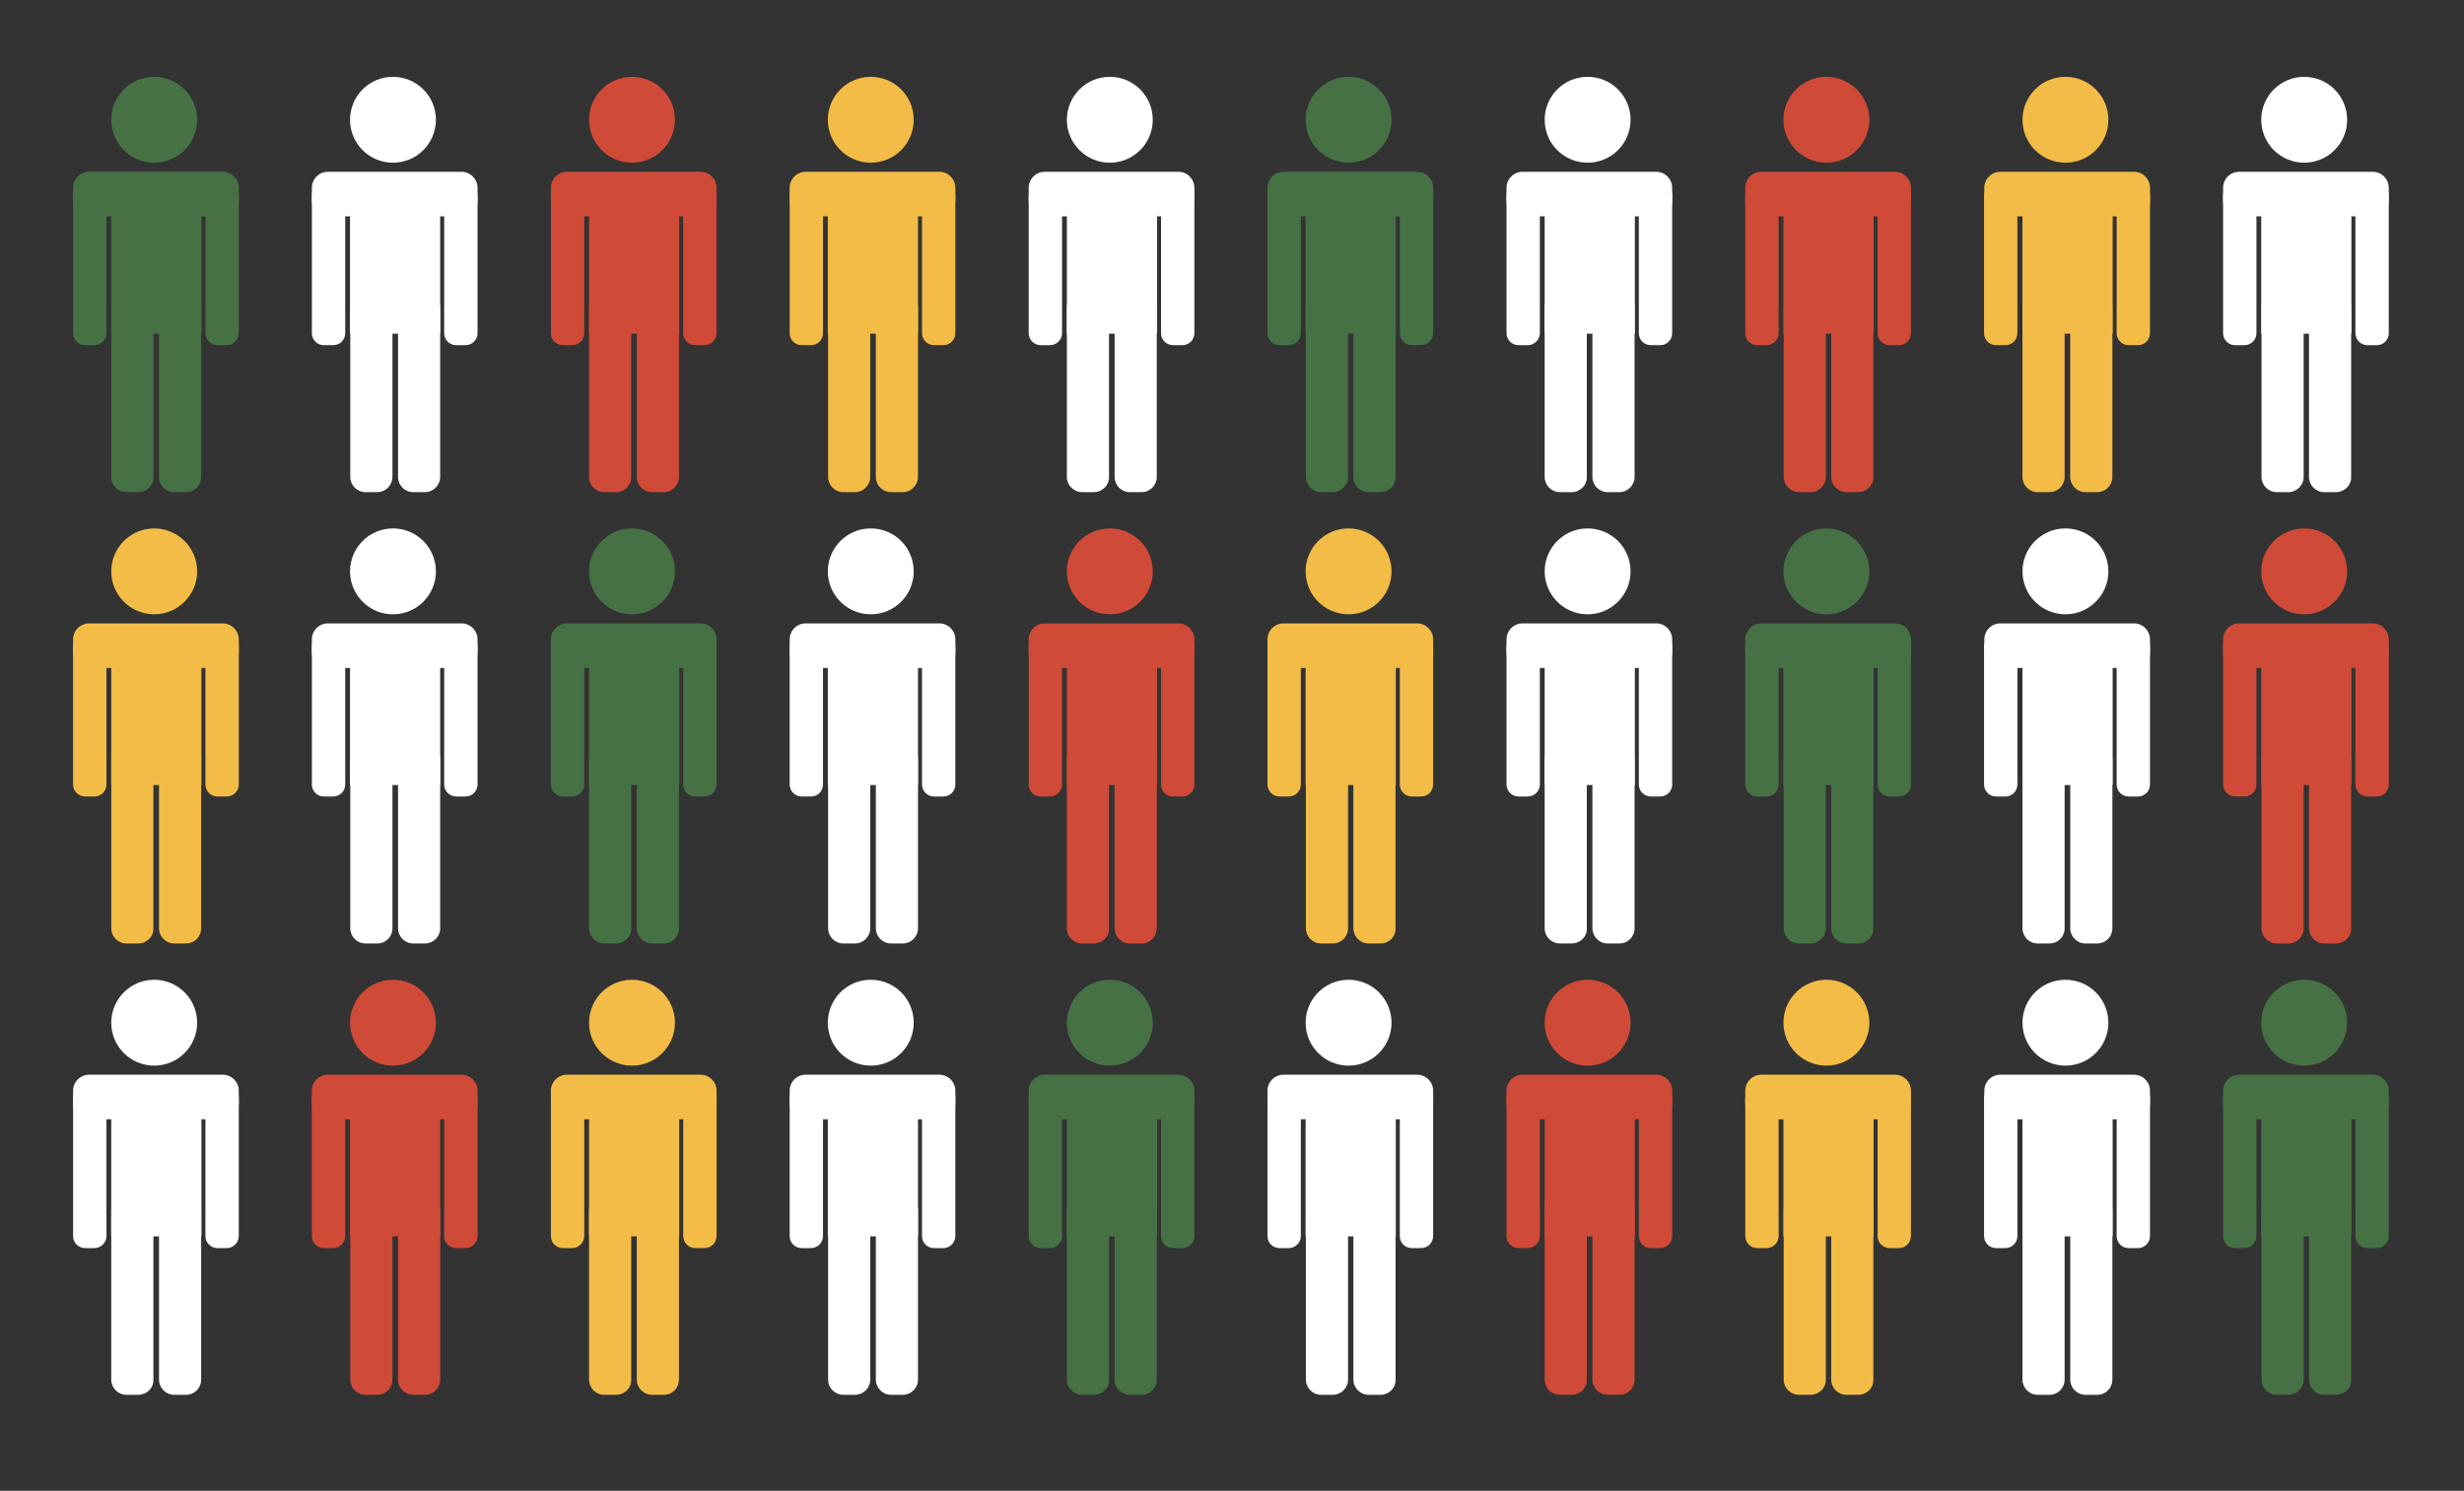 <?xml version="1.0" encoding="utf-8"?>
<!-- Generator: Adobe Illustrator 27.5.0, SVG Export Plug-In . SVG Version: 6.00 Build 0)  -->
<svg version="1.1" id="Layer_1" xmlns="http://www.w3.org/2000/svg" xmlns:xlink="http://www.w3.org/1999/xlink" x="0px" y="0px"
	 viewBox="0 0 923.6 558.9" style="enable-background:new 0 0 923.6 558.9;" xml:space="preserve">
<rect x="0" y="0" width="923.6" height="558.9" fill="#333333" stroke="none"/>
<style type="text/css">
	.st0{fill:#467145;}
	.st1{fill:#FFFFFF;}
	.st2{fill:#D04A38;}
	.st3{fill:#F3BC46;}
</style>
<g>
	<circle class="st0" cx="57.8" cy="44.9" r="16.1"/>
	<path class="st0" d="M35.4,129.4h-3.5c-2.5,0-4.5-2-4.5-4.5V73.3c0-2.5,2-4.5,4.5-4.5h3.5c2.5,0,4.5,2,4.5,4.5v51.6
		C39.9,127.4,37.9,129.4,35.4,129.4z"/>
	<path class="st0" d="M85,129.4h-3.5c-2.5,0-4.5-2-4.5-4.5V73.3c0-2.5,2-4.5,4.5-4.5H85c2.5,0,4.5,2,4.5,4.5v51.6
		C89.5,127.4,87.5,129.4,85,129.4z"/>
	<path class="st0" d="M69.7,184.5h-4.4c-3.2,0-5.7-2.6-5.7-5.7v-63.3c0-3.2,2.6-5.7,5.7-5.7h4.4c3.2,0,5.7,2.6,5.7,5.7v63.3
		C75.4,181.9,72.9,184.5,69.7,184.5z"/>
	<path class="st0" d="M51.8,184.5h-4.4c-3.2,0-5.7-2.6-5.7-5.7v-63.3c0-3.2,2.6-5.7,5.7-5.7h4.4c3.2,0,5.7,2.6,5.7,5.7v63.3
		C57.6,181.9,55,184.5,51.8,184.5z"/>
	<rect x="41.7" y="68.9" class="st0" width="33.8" height="56.2"/>
	<path class="st0" d="M83.5,81.1H33.4c-3.3,0-6-2.7-6-6v-4.7c0-3.3,2.7-6,6-6h50.1c3.3,0,6,2.7,6,6v4.7
		C89.5,78.4,86.8,81.1,83.5,81.1z"/>
</g>
<g>
	<circle class="st1" cx="147.3" cy="44.9" r="16.1"/>
	<path class="st1" d="M124.9,129.4h-3.5c-2.5,0-4.5-2-4.5-4.5V73.3c0-2.5,2-4.5,4.5-4.5h3.5c2.5,0,4.5,2,4.5,4.5v51.6
		C129.4,127.4,127.4,129.4,124.9,129.4z"/>
	<path class="st1" d="M174.5,129.4h-3.5c-2.5,0-4.5-2-4.5-4.5V73.3c0-2.5,2-4.5,4.5-4.5h3.5c2.5,0,4.5,2,4.5,4.5v51.6
		C179,127.4,177,129.4,174.5,129.4z"/>
	<path class="st1" d="M159.3,184.5h-4.4c-3.2,0-5.7-2.6-5.7-5.7v-63.3c0-3.2,2.6-5.7,5.7-5.7h4.4c3.2,0,5.7,2.6,5.7,5.7v63.3
		C165,181.9,162.4,184.5,159.3,184.5z"/>
	<path class="st1" d="M141.4,184.5H137c-3.2,0-5.7-2.6-5.7-5.7v-63.3c0-3.2,2.6-5.7,5.7-5.7h4.4c3.2,0,5.7,2.6,5.7,5.7v63.3
		C147.1,181.9,144.6,184.5,141.4,184.5z"/>
	<rect x="131.2" y="68.9" class="st1" width="33.8" height="56.2"/>
	<path class="st1" d="M173,81.1h-50.1c-3.3,0-6-2.7-6-6v-4.7c0-3.3,2.7-6,6-6H173c3.3,0,6,2.7,6,6v4.7C179,78.4,176.3,81.1,173,81.1
		z"/>
</g>
<g>
	<circle class="st2" cx="236.9" cy="44.9" r="16.1"/>
	<path class="st2" d="M214.5,129.4H211c-2.5,0-4.5-2-4.5-4.5V73.3c0-2.5,2-4.5,4.5-4.5h3.5c2.5,0,4.5,2,4.5,4.5v51.6
		C219,127.4,216.9,129.4,214.5,129.4z"/>
	<path class="st2" d="M264.1,129.4h-3.5c-2.5,0-4.5-2-4.5-4.5V73.3c0-2.5,2-4.5,4.5-4.5h3.5c2.5,0,4.5,2,4.5,4.5v51.6
		C268.6,127.4,266.6,129.4,264.1,129.4z"/>
	<path class="st2" d="M248.8,184.5h-4.4c-3.2,0-5.7-2.6-5.7-5.7v-63.3c0-3.2,2.6-5.7,5.7-5.7h4.4c3.2,0,5.7,2.6,5.7,5.7v63.3
		C254.5,181.9,252,184.5,248.8,184.5z"/>
	<path class="st2" d="M230.9,184.5h-4.4c-3.2,0-5.7-2.6-5.7-5.7v-63.3c0-3.2,2.6-5.7,5.7-5.7h4.4c3.2,0,5.7,2.6,5.7,5.7v63.3
		C236.7,181.9,234.1,184.5,230.9,184.5z"/>
	<rect x="220.8" y="68.9" class="st2" width="33.8" height="56.2"/>
	<path class="st2" d="M262.6,81.1h-50.1c-3.3,0-6-2.7-6-6v-4.7c0-3.3,2.7-6,6-6h50.1c3.3,0,6,2.7,6,6v4.7
		C268.6,78.4,265.9,81.1,262.6,81.1z"/>
</g>
<g>
	<circle class="st3" cx="326.4" cy="44.9" r="16.1"/>
	<path class="st3" d="M304,129.4h-3.5c-2.5,0-4.5-2-4.5-4.5V73.3c0-2.5,2-4.5,4.5-4.5h3.5c2.5,0,4.5,2,4.5,4.5v51.6
		C308.5,127.4,306.5,129.4,304,129.4z"/>
	<path class="st3" d="M353.6,129.4h-3.5c-2.5,0-4.5-2-4.5-4.5V73.3c0-2.5,2-4.5,4.5-4.5h3.5c2.5,0,4.5,2,4.5,4.5v51.6
		C358.1,127.4,356.1,129.4,353.6,129.4z"/>
	<path class="st3" d="M338.4,184.5h-4.4c-3.2,0-5.7-2.6-5.7-5.7v-63.3c0-3.2,2.6-5.7,5.7-5.7h4.4c3.2,0,5.7,2.6,5.7,5.7v63.3
		C344.1,181.9,341.5,184.5,338.4,184.5z"/>
	<path class="st3" d="M320.5,184.5h-4.4c-3.2,0-5.7-2.6-5.7-5.7v-63.3c0-3.2,2.6-5.7,5.7-5.7h4.4c3.2,0,5.7,2.6,5.7,5.7v63.3
		C326.2,181.9,323.6,184.5,320.5,184.5z"/>
	<rect x="310.3" y="68.9" class="st3" width="33.8" height="56.2"/>
	<path class="st3" d="M352.1,81.1H302c-3.3,0-6-2.7-6-6v-4.7c0-3.3,2.7-6,6-6h50.1c3.3,0,6,2.7,6,6v4.7
		C358.1,78.4,355.4,81.1,352.1,81.1z"/>
</g>
<g>
	<circle class="st1" cx="416" cy="44.9" r="16.1"/>
	<path class="st1" d="M393.6,129.4h-3.5c-2.5,0-4.5-2-4.5-4.5V73.3c0-2.5,2-4.5,4.5-4.5h3.5c2.5,0,4.5,2,4.5,4.5v51.6
		C398.1,127.4,396,129.4,393.6,129.4z"/>
	<path class="st1" d="M443.2,129.4h-3.5c-2.5,0-4.5-2-4.5-4.5V73.3c0-2.5,2-4.5,4.5-4.5h3.5c2.5,0,4.5,2,4.5,4.5v51.6
		C447.7,127.4,445.7,129.4,443.2,129.4z"/>
	<path class="st1" d="M427.9,184.5h-4.4c-3.2,0-5.7-2.6-5.7-5.7v-63.3c0-3.2,2.6-5.7,5.7-5.7h4.4c3.2,0,5.7,2.6,5.7,5.7v63.3
		C433.6,181.9,431.1,184.5,427.9,184.5z"/>
	<path class="st1" d="M410,184.5h-4.4c-3.2,0-5.7-2.6-5.7-5.7v-63.3c0-3.2,2.6-5.7,5.7-5.7h4.4c3.2,0,5.7,2.6,5.7,5.7v63.3
		C415.8,181.9,413.2,184.5,410,184.5z"/>
	<rect x="399.9" y="68.9" class="st1" width="33.8" height="56.2"/>
	<path class="st1" d="M441.7,81.1h-50.1c-3.3,0-6-2.7-6-6v-4.7c0-3.3,2.7-6,6-6h50.1c3.3,0,6,2.7,6,6v4.7
		C447.7,78.4,445,81.1,441.7,81.1z"/>
</g>
<g>
	<circle class="st0" cx="505.5" cy="44.9" r="16.1"/>
	<path class="st0" d="M483.1,129.4h-3.5c-2.5,0-4.5-2-4.5-4.5V73.3c0-2.5,2-4.5,4.5-4.5h3.5c2.5,0,4.5,2,4.5,4.5v51.6
		C487.6,127.4,485.6,129.4,483.1,129.4z"/>
	<path class="st0" d="M532.7,129.4h-3.5c-2.5,0-4.5-2-4.5-4.5V73.3c0-2.5,2-4.5,4.5-4.5h3.5c2.5,0,4.5,2,4.5,4.5v51.6
		C537.2,127.4,535.2,129.4,532.7,129.4z"/>
	<path class="st0" d="M517.5,184.5H513c-3.2,0-5.7-2.6-5.7-5.7v-63.3c0-3.2,2.6-5.7,5.7-5.7h4.4c3.2,0,5.7,2.6,5.7,5.7v63.3
		C523.2,181.9,520.6,184.5,517.5,184.5z"/>
	<path class="st0" d="M499.6,184.5h-4.4c-3.2,0-5.7-2.6-5.7-5.7v-63.3c0-3.2,2.6-5.7,5.7-5.7h4.4c3.2,0,5.7,2.6,5.7,5.7v63.3
		C505.3,181.9,502.7,184.5,499.6,184.5z"/>
	<rect x="489.4" y="68.9" class="st0" width="33.8" height="56.2"/>
	<path class="st0" d="M531.2,81.1h-50.1c-3.3,0-6-2.7-6-6v-4.7c0-3.3,2.7-6,6-6h50.1c3.3,0,6,2.7,6,6v4.7
		C537.2,78.4,534.5,81.1,531.2,81.1z"/>
</g>
<g>
	<circle class="st1" cx="595.1" cy="44.9" r="16.1"/>
	<path class="st1" d="M572.7,129.4h-3.5c-2.5,0-4.5-2-4.5-4.5V73.3c0-2.5,2-4.5,4.5-4.5h3.5c2.5,0,4.5,2,4.5,4.5v51.6
		C577.2,127.4,575.1,129.4,572.7,129.4z"/>
	<path class="st1" d="M622.3,129.4h-3.5c-2.5,0-4.5-2-4.5-4.5V73.3c0-2.5,2-4.5,4.5-4.5h3.5c2.5,0,4.5,2,4.5,4.5v51.6
		C626.8,127.4,624.8,129.4,622.3,129.4z"/>
	<path class="st1" d="M607,184.5h-4.4c-3.2,0-5.7-2.6-5.7-5.7v-63.3c0-3.2,2.6-5.7,5.7-5.7h4.4c3.2,0,5.7,2.6,5.7,5.7v63.3
		C612.7,181.9,610.2,184.5,607,184.5z"/>
	<path class="st1" d="M589.1,184.5h-4.4c-3.2,0-5.7-2.6-5.7-5.7v-63.3c0-3.2,2.6-5.7,5.7-5.7h4.4c3.2,0,5.7,2.6,5.7,5.7v63.3
		C594.9,181.9,592.3,184.5,589.1,184.5z"/>
	<rect x="579" y="68.9" class="st1" width="33.8" height="56.2"/>
	<path class="st1" d="M620.8,81.1h-50.1c-3.3,0-6-2.7-6-6v-4.7c0-3.3,2.7-6,6-6h50.1c3.3,0,6,2.7,6,6v4.7
		C626.8,78.4,624.1,81.1,620.8,81.1z"/>
</g>
<g>
	<circle class="st2" cx="684.6" cy="44.9" r="16.1"/>
	<path class="st2" d="M662.2,129.4h-3.5c-2.5,0-4.5-2-4.5-4.5V73.3c0-2.5,2-4.5,4.5-4.5h3.5c2.5,0,4.5,2,4.5,4.5v51.6
		C666.7,127.4,664.7,129.4,662.2,129.4z"/>
	<path class="st2" d="M711.8,129.4h-3.5c-2.5,0-4.5-2-4.5-4.5V73.3c0-2.5,2-4.5,4.5-4.5h3.5c2.5,0,4.5,2,4.5,4.5v51.6
		C716.3,127.4,714.3,129.4,711.8,129.4z"/>
	<path class="st2" d="M696.5,184.5h-4.4c-3.2,0-5.7-2.6-5.7-5.7v-63.3c0-3.2,2.6-5.7,5.7-5.7h4.4c3.2,0,5.7,2.6,5.7,5.7v63.3
		C702.3,181.9,699.7,184.5,696.5,184.5z"/>
	<path class="st2" d="M678.7,184.5h-4.4c-3.2,0-5.7-2.6-5.7-5.7v-63.3c0-3.2,2.6-5.7,5.7-5.7h4.4c3.2,0,5.7,2.6,5.7,5.7v63.3
		C684.4,181.9,681.8,184.5,678.7,184.5z"/>
	<rect x="668.5" y="68.9" class="st2" width="33.8" height="56.2"/>
	<path class="st2" d="M710.3,81.1h-50.1c-3.3,0-6-2.7-6-6v-4.7c0-3.3,2.7-6,6-6h50.1c3.3,0,6,2.7,6,6v4.7
		C716.3,78.4,713.6,81.1,710.3,81.1z"/>
</g>
<g>
	<circle class="st3" cx="774.2" cy="44.9" r="16.1"/>
	<path class="st3" d="M751.7,129.4h-3.5c-2.5,0-4.5-2-4.5-4.5V73.3c0-2.5,2-4.5,4.5-4.5h3.5c2.5,0,4.5,2,4.5,4.5v51.6
		C756.2,127.4,754.2,129.4,751.7,129.4z"/>
	<path class="st3" d="M801.4,129.4h-3.5c-2.5,0-4.5-2-4.5-4.5V73.3c0-2.5,2-4.5,4.5-4.5h3.5c2.5,0,4.5,2,4.5,4.5v51.6
		C805.9,127.4,803.9,129.4,801.4,129.4z"/>
	<path class="st3" d="M786.1,184.5h-4.4c-3.2,0-5.7-2.6-5.7-5.7v-63.3c0-3.2,2.6-5.7,5.7-5.7h4.4c3.2,0,5.7,2.6,5.7,5.7v63.3
		C791.8,181.9,789.3,184.5,786.1,184.5z"/>
	<path class="st3" d="M768.2,184.5h-4.4c-3.2,0-5.7-2.6-5.7-5.7v-63.3c0-3.2,2.6-5.7,5.7-5.7h4.4c3.2,0,5.7,2.6,5.7,5.7v63.3
		C773.9,181.9,771.4,184.5,768.2,184.5z"/>
	<rect x="758.1" y="68.9" class="st3" width="33.8" height="56.2"/>
	<path class="st3" d="M799.9,81.1h-50.1c-3.3,0-6-2.7-6-6v-4.7c0-3.3,2.7-6,6-6h50.1c3.3,0,6,2.7,6,6v4.7
		C805.9,78.4,803.2,81.1,799.9,81.1z"/>
</g>
<g>
	<circle class="st1" cx="863.7" cy="44.9" r="16.1"/>
	<path class="st1" d="M841.3,129.4h-3.5c-2.5,0-4.5-2-4.5-4.5V73.3c0-2.5,2-4.5,4.5-4.5h3.5c2.5,0,4.5,2,4.5,4.5v51.6
		C845.8,127.4,843.8,129.4,841.3,129.4z"/>
	<path class="st1" d="M890.9,129.4h-3.5c-2.5,0-4.5-2-4.5-4.5V73.3c0-2.5,2-4.5,4.5-4.5h3.5c2.5,0,4.5,2,4.5,4.5v51.6
		C895.4,127.4,893.4,129.4,890.9,129.4z"/>
	<path class="st1" d="M875.6,184.5h-4.4c-3.2,0-5.7-2.6-5.7-5.7v-63.3c0-3.2,2.6-5.7,5.7-5.7h4.4c3.2,0,5.7,2.6,5.7,5.7v63.3
		C881.4,181.9,878.8,184.5,875.6,184.5z"/>
	<path class="st1" d="M857.8,184.5h-4.4c-3.2,0-5.7-2.6-5.7-5.7v-63.3c0-3.2,2.6-5.7,5.7-5.7h4.4c3.2,0,5.7,2.6,5.7,5.7v63.3
		C863.5,181.9,860.9,184.5,857.8,184.5z"/>
	<rect x="847.6" y="68.9" class="st1" width="33.8" height="56.2"/>
	<path class="st1" d="M889.4,81.1h-50.1c-3.3,0-6-2.7-6-6v-4.7c0-3.3,2.7-6,6-6h50.1c3.3,0,6,2.7,6,6v4.7
		C895.4,78.4,892.7,81.1,889.4,81.1z"/>
</g>
<g>
	<circle class="st3" cx="57.8" cy="214.2" r="16.1"/>
	<path class="st3" d="M35.4,298.6h-3.5c-2.5,0-4.5-2-4.5-4.5v-51.6c0-2.5,2-4.5,4.5-4.5h3.5c2.5,0,4.5,2,4.5,4.5v51.6
		C39.9,296.6,37.9,298.6,35.4,298.6z"/>
	<path class="st3" d="M85,298.6h-3.5c-2.5,0-4.5-2-4.5-4.5v-51.6c0-2.5,2-4.5,4.5-4.5H85c2.5,0,4.5,2,4.5,4.5v51.6
		C89.5,296.6,87.5,298.6,85,298.6z"/>
	<path class="st3" d="M69.7,353.7h-4.4c-3.2,0-5.7-2.6-5.7-5.7v-63.3c0-3.2,2.6-5.7,5.7-5.7h4.4c3.2,0,5.7,2.6,5.7,5.7V348
		C75.4,351.2,72.9,353.7,69.7,353.7z"/>
	<path class="st3" d="M51.8,353.7h-4.4c-3.2,0-5.7-2.6-5.7-5.7v-63.3c0-3.2,2.6-5.7,5.7-5.7h4.4c3.2,0,5.7,2.6,5.7,5.7V348
		C57.6,351.2,55,353.7,51.8,353.7z"/>
	<rect x="41.7" y="238.1" class="st3" width="33.8" height="56.2"/>
	<path class="st3" d="M83.5,250.4H33.4c-3.3,0-6-2.7-6-6v-4.7c0-3.3,2.7-6,6-6h50.1c3.3,0,6,2.7,6,6v4.7
		C89.5,247.7,86.8,250.4,83.5,250.4z"/>
</g>
<g>
	<circle class="st1" cx="147.3" cy="214.2" r="16.1"/>
	<path class="st1" d="M124.9,298.6h-3.5c-2.5,0-4.5-2-4.5-4.5v-51.6c0-2.5,2-4.5,4.5-4.5h3.5c2.5,0,4.5,2,4.5,4.5v51.6
		C129.4,296.6,127.4,298.6,124.9,298.6z"/>
	<path class="st1" d="M174.5,298.6h-3.5c-2.5,0-4.5-2-4.5-4.5v-51.6c0-2.5,2-4.5,4.5-4.5h3.5c2.5,0,4.5,2,4.5,4.5v51.6
		C179,296.6,177,298.6,174.5,298.6z"/>
	<path class="st1" d="M159.3,353.7h-4.4c-3.2,0-5.7-2.6-5.7-5.7v-63.3c0-3.2,2.6-5.7,5.7-5.7h4.4c3.2,0,5.7,2.6,5.7,5.7V348
		C165,351.2,162.4,353.7,159.3,353.7z"/>
	<path class="st1" d="M141.4,353.7H137c-3.2,0-5.7-2.6-5.7-5.7v-63.3c0-3.2,2.6-5.7,5.7-5.7h4.4c3.2,0,5.7,2.6,5.7,5.7V348
		C147.1,351.2,144.6,353.7,141.4,353.7z"/>
	<rect x="131.2" y="238.1" class="st1" width="33.8" height="56.2"/>
	<path class="st1" d="M173,250.4h-50.1c-3.3,0-6-2.7-6-6v-4.7c0-3.3,2.7-6,6-6H173c3.3,0,6,2.7,6,6v4.7
		C179,247.7,176.3,250.4,173,250.4z"/>
</g>
<g>
	<circle class="st0" cx="236.9" cy="214.2" r="16.1"/>
	<path class="st0" d="M214.5,298.6H211c-2.5,0-4.5-2-4.5-4.5v-51.6c0-2.5,2-4.5,4.5-4.5h3.5c2.5,0,4.5,2,4.5,4.5v51.6
		C219,296.6,216.9,298.6,214.5,298.6z"/>
	<path class="st0" d="M264.1,298.6h-3.5c-2.5,0-4.5-2-4.5-4.5v-51.6c0-2.5,2-4.5,4.5-4.5h3.5c2.5,0,4.5,2,4.5,4.5v51.6
		C268.6,296.6,266.6,298.6,264.1,298.6z"/>
	<path class="st0" d="M248.8,353.7h-4.4c-3.2,0-5.7-2.6-5.7-5.7v-63.3c0-3.2,2.6-5.7,5.7-5.7h4.4c3.2,0,5.7,2.6,5.7,5.7V348
		C254.5,351.2,252,353.7,248.8,353.7z"/>
	<path class="st0" d="M230.9,353.7h-4.4c-3.2,0-5.7-2.6-5.7-5.7v-63.3c0-3.2,2.6-5.7,5.7-5.7h4.4c3.2,0,5.7,2.6,5.7,5.7V348
		C236.7,351.2,234.1,353.7,230.9,353.7z"/>
	<rect x="220.8" y="238.1" class="st0" width="33.8" height="56.2"/>
	<path class="st0" d="M262.6,250.4h-50.1c-3.3,0-6-2.7-6-6v-4.7c0-3.3,2.7-6,6-6h50.1c3.3,0,6,2.7,6,6v4.7
		C268.6,247.7,265.9,250.4,262.6,250.4z"/>
</g>
<g>
	<circle class="st1" cx="326.4" cy="214.2" r="16.1"/>
	<path class="st1" d="M304,298.6h-3.5c-2.5,0-4.5-2-4.5-4.5v-51.6c0-2.5,2-4.5,4.5-4.5h3.5c2.5,0,4.5,2,4.5,4.5v51.6
		C308.5,296.6,306.5,298.6,304,298.6z"/>
	<path class="st1" d="M353.6,298.6h-3.5c-2.5,0-4.5-2-4.5-4.5v-51.6c0-2.5,2-4.5,4.5-4.5h3.5c2.5,0,4.5,2,4.5,4.5v51.6
		C358.1,296.6,356.1,298.6,353.6,298.6z"/>
	<path class="st1" d="M338.4,353.7h-4.4c-3.2,0-5.7-2.6-5.7-5.7v-63.3c0-3.2,2.6-5.7,5.7-5.7h4.4c3.2,0,5.7,2.6,5.7,5.7V348
		C344.1,351.2,341.5,353.7,338.4,353.7z"/>
	<path class="st1" d="M320.5,353.7h-4.4c-3.2,0-5.7-2.6-5.7-5.7v-63.3c0-3.2,2.6-5.7,5.7-5.7h4.4c3.2,0,5.7,2.6,5.7,5.7V348
		C326.2,351.2,323.6,353.7,320.5,353.7z"/>
	<rect x="310.3" y="238.1" class="st1" width="33.8" height="56.2"/>
	<path class="st1" d="M352.1,250.4H302c-3.3,0-6-2.7-6-6v-4.7c0-3.3,2.7-6,6-6h50.1c3.3,0,6,2.7,6,6v4.7
		C358.1,247.7,355.4,250.4,352.1,250.4z"/>
</g>
<g>
	<circle class="st2" cx="416" cy="214.2" r="16.1"/>
	<path class="st2" d="M393.6,298.6h-3.5c-2.5,0-4.5-2-4.5-4.5v-51.6c0-2.5,2-4.5,4.5-4.5h3.5c2.5,0,4.5,2,4.5,4.5v51.6
		C398.1,296.6,396,298.6,393.6,298.6z"/>
	<path class="st2" d="M443.2,298.6h-3.5c-2.5,0-4.5-2-4.5-4.5v-51.6c0-2.5,2-4.5,4.5-4.5h3.5c2.5,0,4.5,2,4.5,4.5v51.6
		C447.7,296.6,445.7,298.6,443.2,298.6z"/>
	<path class="st2" d="M427.9,353.7h-4.4c-3.2,0-5.7-2.6-5.7-5.7v-63.3c0-3.2,2.6-5.7,5.7-5.7h4.4c3.2,0,5.7,2.6,5.7,5.7V348
		C433.6,351.2,431.1,353.7,427.9,353.7z"/>
	<path class="st2" d="M410,353.7h-4.4c-3.2,0-5.7-2.6-5.7-5.7v-63.3c0-3.2,2.6-5.7,5.7-5.7h4.4c3.2,0,5.7,2.6,5.7,5.7V348
		C415.8,351.2,413.2,353.7,410,353.7z"/>
	<rect x="399.9" y="238.1" class="st2" width="33.8" height="56.2"/>
	<path class="st2" d="M441.7,250.4h-50.1c-3.3,0-6-2.7-6-6v-4.7c0-3.3,2.7-6,6-6h50.1c3.3,0,6,2.7,6,6v4.7
		C447.7,247.7,445,250.4,441.7,250.4z"/>
</g>
<g>
	<circle class="st3" cx="505.5" cy="214.2" r="16.1"/>
	<path class="st3" d="M483.1,298.6h-3.5c-2.5,0-4.5-2-4.5-4.5v-51.6c0-2.5,2-4.5,4.5-4.5h3.5c2.5,0,4.5,2,4.5,4.5v51.6
		C487.6,296.6,485.6,298.6,483.1,298.6z"/>
	<path class="st3" d="M532.7,298.6h-3.5c-2.5,0-4.5-2-4.5-4.5v-51.6c0-2.5,2-4.5,4.5-4.5h3.5c2.5,0,4.5,2,4.5,4.5v51.6
		C537.2,296.6,535.2,298.6,532.7,298.6z"/>
	<path class="st3" d="M517.5,353.7H513c-3.2,0-5.7-2.6-5.7-5.7v-63.3c0-3.2,2.6-5.7,5.7-5.7h4.4c3.2,0,5.7,2.6,5.7,5.7V348
		C523.2,351.2,520.6,353.7,517.5,353.7z"/>
	<path class="st3" d="M499.6,353.7h-4.4c-3.2,0-5.7-2.6-5.7-5.7v-63.3c0-3.2,2.6-5.7,5.7-5.7h4.4c3.2,0,5.7,2.6,5.7,5.7V348
		C505.3,351.2,502.7,353.7,499.6,353.7z"/>
	<rect x="489.4" y="238.1" class="st3" width="33.8" height="56.2"/>
	<path class="st3" d="M531.2,250.4h-50.1c-3.3,0-6-2.7-6-6v-4.7c0-3.3,2.7-6,6-6h50.1c3.3,0,6,2.7,6,6v4.7
		C537.2,247.7,534.5,250.4,531.2,250.4z"/>
</g>
<g>
	<circle class="st1" cx="595.1" cy="214.2" r="16.1"/>
	<path class="st1" d="M572.7,298.6h-3.5c-2.5,0-4.5-2-4.5-4.5v-51.6c0-2.5,2-4.5,4.5-4.5h3.5c2.5,0,4.5,2,4.5,4.5v51.6
		C577.2,296.6,575.1,298.6,572.7,298.6z"/>
	<path class="st1" d="M622.3,298.6h-3.5c-2.5,0-4.5-2-4.5-4.5v-51.6c0-2.5,2-4.5,4.5-4.5h3.5c2.5,0,4.5,2,4.5,4.5v51.6
		C626.8,296.6,624.8,298.6,622.3,298.6z"/>
	<path class="st1" d="M607,353.7h-4.4c-3.2,0-5.7-2.6-5.7-5.7v-63.3c0-3.2,2.6-5.7,5.7-5.7h4.4c3.2,0,5.7,2.6,5.7,5.7V348
		C612.7,351.2,610.2,353.7,607,353.7z"/>
	<path class="st1" d="M589.1,353.7h-4.4c-3.2,0-5.7-2.6-5.7-5.7v-63.3c0-3.2,2.6-5.7,5.7-5.7h4.4c3.2,0,5.7,2.6,5.7,5.7V348
		C594.9,351.2,592.3,353.7,589.1,353.7z"/>
	<rect x="579" y="238.1" class="st1" width="33.8" height="56.2"/>
	<path class="st1" d="M620.8,250.4h-50.1c-3.3,0-6-2.7-6-6v-4.7c0-3.3,2.7-6,6-6h50.1c3.3,0,6,2.7,6,6v4.7
		C626.8,247.7,624.1,250.4,620.8,250.4z"/>
</g>
<g>
	<circle class="st0" cx="684.6" cy="214.2" r="16.1"/>
	<path class="st0" d="M662.2,298.6h-3.5c-2.5,0-4.5-2-4.5-4.5v-51.6c0-2.5,2-4.5,4.5-4.5h3.5c2.5,0,4.5,2,4.5,4.5v51.6
		C666.7,296.6,664.7,298.6,662.2,298.6z"/>
	<path class="st0" d="M711.8,298.6h-3.5c-2.5,0-4.5-2-4.5-4.5v-51.6c0-2.5,2-4.5,4.5-4.5h3.5c2.5,0,4.5,2,4.5,4.5v51.6
		C716.3,296.6,714.3,298.6,711.8,298.6z"/>
	<path class="st0" d="M696.5,353.7h-4.4c-3.2,0-5.7-2.6-5.7-5.7v-63.3c0-3.2,2.6-5.7,5.7-5.7h4.4c3.2,0,5.7,2.6,5.7,5.7V348
		C702.3,351.2,699.7,353.7,696.5,353.7z"/>
	<path class="st0" d="M678.7,353.7h-4.4c-3.2,0-5.7-2.6-5.7-5.7v-63.3c0-3.2,2.6-5.7,5.7-5.7h4.4c3.2,0,5.7,2.6,5.7,5.7V348
		C684.4,351.2,681.8,353.7,678.7,353.7z"/>
	<rect x="668.5" y="238.1" class="st0" width="33.8" height="56.2"/>
	<path class="st0" d="M710.3,250.4h-50.1c-3.3,0-6-2.7-6-6v-4.7c0-3.3,2.7-6,6-6h50.1c3.3,0,6,2.7,6,6v4.7
		C716.3,247.7,713.6,250.4,710.3,250.4z"/>
</g>
<g>
	<circle class="st1" cx="774.2" cy="214.2" r="16.1"/>
	<path class="st1" d="M751.7,298.6h-3.5c-2.5,0-4.5-2-4.5-4.5v-51.6c0-2.5,2-4.5,4.5-4.5h3.5c2.5,0,4.5,2,4.5,4.5v51.6
		C756.2,296.6,754.2,298.6,751.7,298.6z"/>
	<path class="st1" d="M801.4,298.6h-3.5c-2.5,0-4.5-2-4.5-4.5v-51.6c0-2.5,2-4.5,4.5-4.5h3.5c2.5,0,4.5,2,4.5,4.5v51.6
		C805.9,296.6,803.9,298.6,801.4,298.6z"/>
	<path class="st1" d="M786.1,353.7h-4.4c-3.2,0-5.7-2.6-5.7-5.7v-63.3c0-3.2,2.6-5.7,5.7-5.7h4.4c3.2,0,5.7,2.6,5.7,5.7V348
		C791.8,351.2,789.3,353.7,786.1,353.7z"/>
	<path class="st1" d="M768.2,353.7h-4.4c-3.2,0-5.7-2.6-5.7-5.7v-63.3c0-3.2,2.6-5.7,5.7-5.7h4.4c3.2,0,5.7,2.6,5.7,5.7V348
		C773.9,351.2,771.4,353.7,768.2,353.7z"/>
	<rect x="758.1" y="238.1" class="st1" width="33.8" height="56.2"/>
	<path class="st1" d="M799.9,250.4h-50.1c-3.3,0-6-2.7-6-6v-4.7c0-3.3,2.7-6,6-6h50.1c3.3,0,6,2.7,6,6v4.7
		C805.9,247.7,803.2,250.4,799.9,250.4z"/>
</g>
<g>
	<circle class="st2" cx="863.7" cy="214.2" r="16.1"/>
	<path class="st2" d="M841.3,298.6h-3.5c-2.5,0-4.5-2-4.5-4.5v-51.6c0-2.5,2-4.5,4.5-4.5h3.5c2.5,0,4.5,2,4.5,4.5v51.6
		C845.8,296.6,843.8,298.6,841.3,298.6z"/>
	<path class="st2" d="M890.9,298.6h-3.5c-2.5,0-4.5-2-4.5-4.5v-51.6c0-2.5,2-4.5,4.5-4.5h3.5c2.5,0,4.5,2,4.5,4.5v51.6
		C895.4,296.6,893.4,298.6,890.9,298.6z"/>
	<path class="st2" d="M875.6,353.7h-4.4c-3.2,0-5.7-2.6-5.7-5.7v-63.3c0-3.2,2.6-5.7,5.7-5.7h4.4c3.2,0,5.7,2.6,5.7,5.7V348
		C881.4,351.2,878.8,353.7,875.6,353.7z"/>
	<path class="st2" d="M857.8,353.7h-4.4c-3.2,0-5.7-2.6-5.7-5.7v-63.3c0-3.2,2.6-5.7,5.7-5.7h4.4c3.2,0,5.7,2.6,5.7,5.7V348
		C863.5,351.2,860.9,353.7,857.8,353.7z"/>
	<rect x="847.6" y="238.1" class="st2" width="33.8" height="56.2"/>
	<path class="st2" d="M889.4,250.4h-50.1c-3.3,0-6-2.7-6-6v-4.7c0-3.3,2.7-6,6-6h50.1c3.3,0,6,2.7,6,6v4.7
		C895.4,247.7,892.7,250.4,889.4,250.4z"/>
</g>
<g>
	<circle class="st1" cx="57.8" cy="383.4" r="16.1"/>
	<path class="st1" d="M35.4,467.9h-3.5c-2.5,0-4.5-2-4.5-4.5v-51.6c0-2.5,2-4.5,4.5-4.5h3.5c2.5,0,4.5,2,4.5,4.5v51.6
		C39.9,465.8,37.9,467.9,35.4,467.9z"/>
	<path class="st1" d="M85,467.9h-3.5c-2.5,0-4.5-2-4.5-4.5v-51.6c0-2.5,2-4.5,4.5-4.5H85c2.5,0,4.5,2,4.5,4.5v51.6
		C89.5,465.8,87.5,467.9,85,467.9z"/>
	<path class="st1" d="M69.7,522.9h-4.4c-3.2,0-5.7-2.6-5.7-5.7v-63.3c0-3.2,2.6-5.7,5.7-5.7h4.4c3.2,0,5.7,2.6,5.7,5.7v63.3
		C75.4,520.4,72.9,522.9,69.7,522.9z"/>
	<path class="st1" d="M51.8,522.9h-4.4c-3.2,0-5.7-2.6-5.7-5.7v-63.3c0-3.2,2.6-5.7,5.7-5.7h4.4c3.2,0,5.7,2.6,5.7,5.7v63.3
		C57.6,520.4,55,522.9,51.8,522.9z"/>
	<rect x="41.7" y="407.3" class="st1" width="33.8" height="56.2"/>
	<path class="st1" d="M83.5,419.6H33.4c-3.3,0-6-2.7-6-6v-4.7c0-3.3,2.7-6,6-6h50.1c3.3,0,6,2.7,6,6v4.7
		C89.5,416.9,86.8,419.6,83.5,419.6z"/>
</g>
<g>
	<circle class="st2" cx="147.3" cy="383.4" r="16.1"/>
	<path class="st2" d="M124.9,467.9h-3.5c-2.5,0-4.5-2-4.5-4.5v-51.6c0-2.5,2-4.5,4.5-4.5h3.5c2.5,0,4.5,2,4.5,4.5v51.6
		C129.4,465.8,127.4,467.9,124.9,467.9z"/>
	<path class="st2" d="M174.5,467.9h-3.5c-2.5,0-4.5-2-4.5-4.5v-51.6c0-2.5,2-4.5,4.5-4.5h3.5c2.5,0,4.5,2,4.5,4.5v51.6
		C179,465.8,177,467.9,174.5,467.9z"/>
	<path class="st2" d="M159.3,522.9h-4.4c-3.2,0-5.7-2.6-5.7-5.7v-63.3c0-3.2,2.6-5.7,5.7-5.7h4.4c3.2,0,5.7,2.6,5.7,5.7v63.3
		C165,520.4,162.4,522.9,159.3,522.9z"/>
	<path class="st2" d="M141.4,522.9H137c-3.2,0-5.7-2.6-5.7-5.7v-63.3c0-3.2,2.6-5.7,5.7-5.7h4.4c3.2,0,5.7,2.6,5.7,5.7v63.3
		C147.1,520.4,144.6,522.9,141.4,522.9z"/>
	<rect x="131.2" y="407.3" class="st2" width="33.8" height="56.2"/>
	<path class="st2" d="M173,419.6h-50.1c-3.3,0-6-2.7-6-6v-4.7c0-3.3,2.7-6,6-6H173c3.3,0,6,2.7,6,6v4.7
		C179,416.9,176.3,419.6,173,419.6z"/>
</g>
<g>
	<circle class="st3" cx="236.9" cy="383.4" r="16.1"/>
	<path class="st3" d="M214.5,467.9H211c-2.5,0-4.5-2-4.5-4.5v-51.6c0-2.5,2-4.5,4.5-4.5h3.5c2.5,0,4.5,2,4.5,4.5v51.6
		C219,465.8,216.9,467.9,214.5,467.9z"/>
	<path class="st3" d="M264.1,467.9h-3.5c-2.5,0-4.5-2-4.5-4.5v-51.6c0-2.5,2-4.5,4.5-4.5h3.5c2.5,0,4.5,2,4.5,4.5v51.6
		C268.6,465.8,266.6,467.9,264.1,467.9z"/>
	<path class="st3" d="M248.8,522.9h-4.4c-3.2,0-5.7-2.6-5.7-5.7v-63.3c0-3.2,2.6-5.7,5.7-5.7h4.4c3.2,0,5.7,2.6,5.7,5.7v63.3
		C254.5,520.4,252,522.9,248.8,522.9z"/>
	<path class="st3" d="M230.9,522.9h-4.4c-3.2,0-5.7-2.6-5.7-5.7v-63.3c0-3.2,2.6-5.7,5.7-5.7h4.4c3.2,0,5.7,2.6,5.7,5.7v63.3
		C236.7,520.4,234.1,522.9,230.9,522.9z"/>
	<rect x="220.8" y="407.3" class="st3" width="33.8" height="56.2"/>
	<path class="st3" d="M262.6,419.6h-50.1c-3.3,0-6-2.7-6-6v-4.7c0-3.3,2.7-6,6-6h50.1c3.3,0,6,2.7,6,6v4.7
		C268.6,416.9,265.9,419.6,262.6,419.6z"/>
</g>
<g>
	<circle class="st1" cx="326.4" cy="383.4" r="16.1"/>
	<path class="st1" d="M304,467.9h-3.5c-2.5,0-4.5-2-4.5-4.5v-51.6c0-2.5,2-4.5,4.5-4.5h3.5c2.5,0,4.5,2,4.5,4.5v51.6
		C308.5,465.8,306.5,467.9,304,467.9z"/>
	<path class="st1" d="M353.6,467.9h-3.5c-2.5,0-4.5-2-4.5-4.5v-51.6c0-2.5,2-4.5,4.5-4.5h3.5c2.5,0,4.5,2,4.5,4.5v51.6
		C358.1,465.8,356.1,467.9,353.6,467.9z"/>
	<path class="st1" d="M338.4,522.9h-4.4c-3.2,0-5.7-2.6-5.7-5.7v-63.3c0-3.2,2.6-5.7,5.7-5.7h4.4c3.2,0,5.7,2.6,5.7,5.7v63.3
		C344.1,520.4,341.5,522.9,338.4,522.9z"/>
	<path class="st1" d="M320.5,522.9h-4.4c-3.2,0-5.7-2.6-5.7-5.7v-63.3c0-3.2,2.6-5.7,5.7-5.7h4.4c3.2,0,5.7,2.6,5.7,5.7v63.3
		C326.2,520.4,323.6,522.9,320.5,522.9z"/>
	<rect x="310.3" y="407.3" class="st1" width="33.8" height="56.2"/>
	<path class="st1" d="M352.1,419.6H302c-3.3,0-6-2.7-6-6v-4.7c0-3.3,2.7-6,6-6h50.1c3.3,0,6,2.7,6,6v4.7
		C358.1,416.9,355.4,419.6,352.1,419.6z"/>
</g>
<g>
	<circle class="st0" cx="416" cy="383.4" r="16.1"/>
	<path class="st0" d="M393.6,467.9h-3.5c-2.5,0-4.5-2-4.5-4.5v-51.6c0-2.5,2-4.5,4.5-4.5h3.5c2.5,0,4.5,2,4.5,4.5v51.6
		C398.1,465.8,396,467.9,393.6,467.9z"/>
	<path class="st0" d="M443.2,467.9h-3.5c-2.5,0-4.5-2-4.5-4.5v-51.6c0-2.5,2-4.5,4.5-4.5h3.5c2.5,0,4.5,2,4.5,4.5v51.6
		C447.7,465.8,445.7,467.9,443.2,467.9z"/>
	<path class="st0" d="M427.9,522.9h-4.4c-3.2,0-5.7-2.6-5.7-5.7v-63.3c0-3.2,2.6-5.7,5.7-5.7h4.4c3.2,0,5.7,2.6,5.7,5.7v63.3
		C433.6,520.4,431.1,522.9,427.9,522.9z"/>
	<path class="st0" d="M410,522.9h-4.4c-3.2,0-5.7-2.6-5.7-5.7v-63.3c0-3.2,2.6-5.7,5.7-5.7h4.4c3.2,0,5.7,2.6,5.7,5.7v63.3
		C415.8,520.4,413.2,522.9,410,522.9z"/>
	<rect x="399.9" y="407.3" class="st0" width="33.8" height="56.2"/>
	<path class="st0" d="M441.7,419.6h-50.1c-3.3,0-6-2.7-6-6v-4.7c0-3.3,2.7-6,6-6h50.1c3.3,0,6,2.7,6,6v4.7
		C447.7,416.9,445,419.6,441.7,419.6z"/>
</g>
<g>
	<circle class="st1" cx="505.5" cy="383.4" r="16.1"/>
	<path class="st1" d="M483.1,467.9h-3.5c-2.5,0-4.5-2-4.5-4.5v-51.6c0-2.5,2-4.5,4.5-4.5h3.5c2.5,0,4.5,2,4.5,4.5v51.6
		C487.6,465.8,485.6,467.9,483.1,467.9z"/>
	<path class="st1" d="M532.7,467.9h-3.5c-2.5,0-4.5-2-4.5-4.5v-51.6c0-2.5,2-4.5,4.5-4.5h3.5c2.5,0,4.5,2,4.5,4.5v51.6
		C537.2,465.8,535.2,467.9,532.7,467.9z"/>
	<path class="st1" d="M517.5,522.9H513c-3.2,0-5.7-2.6-5.7-5.7v-63.3c0-3.2,2.6-5.7,5.7-5.7h4.4c3.2,0,5.7,2.6,5.7,5.7v63.3
		C523.2,520.4,520.6,522.9,517.5,522.9z"/>
	<path class="st1" d="M499.6,522.9h-4.4c-3.2,0-5.7-2.6-5.7-5.7v-63.3c0-3.2,2.6-5.7,5.7-5.7h4.4c3.2,0,5.7,2.6,5.7,5.7v63.3
		C505.3,520.4,502.7,522.9,499.6,522.9z"/>
	<rect x="489.4" y="407.3" class="st1" width="33.8" height="56.2"/>
	<path class="st1" d="M531.2,419.6h-50.1c-3.3,0-6-2.7-6-6v-4.7c0-3.3,2.7-6,6-6h50.1c3.3,0,6,2.7,6,6v4.7
		C537.2,416.9,534.5,419.6,531.2,419.6z"/>
</g>
<g>
	<circle class="st2" cx="595.1" cy="383.4" r="16.1"/>
	<path class="st2" d="M572.7,467.9h-3.5c-2.5,0-4.5-2-4.5-4.5v-51.6c0-2.5,2-4.5,4.5-4.5h3.5c2.5,0,4.5,2,4.5,4.5v51.6
		C577.2,465.8,575.1,467.9,572.7,467.9z"/>
	<path class="st2" d="M622.3,467.9h-3.5c-2.5,0-4.5-2-4.5-4.5v-51.6c0-2.5,2-4.5,4.5-4.5h3.5c2.5,0,4.5,2,4.5,4.5v51.6
		C626.8,465.8,624.8,467.9,622.3,467.9z"/>
	<path class="st2" d="M607,522.9h-4.4c-3.2,0-5.7-2.6-5.7-5.7v-63.3c0-3.2,2.6-5.7,5.7-5.7h4.4c3.2,0,5.7,2.6,5.7,5.7v63.3
		C612.7,520.4,610.2,522.9,607,522.9z"/>
	<path class="st2" d="M589.1,522.9h-4.4c-3.2,0-5.7-2.6-5.7-5.7v-63.3c0-3.2,2.6-5.7,5.7-5.7h4.4c3.2,0,5.7,2.6,5.7,5.7v63.3
		C594.9,520.4,592.3,522.9,589.1,522.9z"/>
	<rect x="579" y="407.3" class="st2" width="33.8" height="56.2"/>
	<path class="st2" d="M620.8,419.6h-50.1c-3.3,0-6-2.7-6-6v-4.7c0-3.3,2.7-6,6-6h50.1c3.3,0,6,2.7,6,6v4.7
		C626.8,416.9,624.1,419.6,620.8,419.6z"/>
</g>
<g>
	<circle class="st3" cx="684.6" cy="383.4" r="16.1"/>
	<path class="st3" d="M662.2,467.9h-3.5c-2.5,0-4.5-2-4.5-4.5v-51.6c0-2.5,2-4.5,4.5-4.5h3.5c2.5,0,4.5,2,4.5,4.5v51.6
		C666.7,465.8,664.7,467.9,662.2,467.9z"/>
	<path class="st3" d="M711.8,467.9h-3.5c-2.5,0-4.5-2-4.5-4.5v-51.6c0-2.5,2-4.5,4.5-4.5h3.5c2.5,0,4.5,2,4.5,4.5v51.6
		C716.3,465.8,714.3,467.9,711.8,467.9z"/>
	<path class="st3" d="M696.5,522.9h-4.4c-3.2,0-5.7-2.6-5.7-5.7v-63.3c0-3.2,2.6-5.7,5.7-5.7h4.4c3.2,0,5.7,2.6,5.7,5.7v63.3
		C702.3,520.4,699.7,522.9,696.5,522.9z"/>
	<path class="st3" d="M678.7,522.9h-4.4c-3.2,0-5.7-2.6-5.7-5.7v-63.3c0-3.2,2.6-5.7,5.7-5.7h4.4c3.2,0,5.7,2.6,5.7,5.7v63.3
		C684.4,520.4,681.8,522.9,678.7,522.9z"/>
	<rect x="668.5" y="407.3" class="st3" width="33.8" height="56.2"/>
	<path class="st3" d="M710.3,419.6h-50.1c-3.3,0-6-2.7-6-6v-4.7c0-3.3,2.7-6,6-6h50.1c3.3,0,6,2.7,6,6v4.7
		C716.3,416.9,713.6,419.6,710.3,419.6z"/>
</g>
<g>
	<circle class="st1" cx="774.2" cy="383.4" r="16.1"/>
	<path class="st1" d="M751.7,467.9h-3.5c-2.5,0-4.5-2-4.5-4.5v-51.6c0-2.5,2-4.5,4.5-4.5h3.5c2.5,0,4.5,2,4.5,4.5v51.6
		C756.2,465.8,754.2,467.9,751.7,467.9z"/>
	<path class="st1" d="M801.4,467.9h-3.5c-2.5,0-4.5-2-4.5-4.5v-51.6c0-2.5,2-4.5,4.5-4.5h3.5c2.5,0,4.5,2,4.5,4.5v51.6
		C805.9,465.8,803.9,467.9,801.4,467.9z"/>
	<path class="st1" d="M786.1,522.9h-4.4c-3.2,0-5.7-2.6-5.7-5.7v-63.3c0-3.2,2.6-5.7,5.7-5.7h4.4c3.2,0,5.7,2.6,5.7,5.7v63.3
		C791.8,520.4,789.3,522.9,786.1,522.9z"/>
	<path class="st1" d="M768.2,522.9h-4.4c-3.2,0-5.7-2.6-5.7-5.7v-63.3c0-3.2,2.6-5.7,5.7-5.7h4.4c3.2,0,5.7,2.6,5.7,5.7v63.3
		C773.9,520.4,771.4,522.9,768.2,522.9z"/>
	<rect x="758.1" y="407.3" class="st1" width="33.8" height="56.2"/>
	<path class="st1" d="M799.9,419.6h-50.1c-3.3,0-6-2.7-6-6v-4.7c0-3.3,2.7-6,6-6h50.1c3.3,0,6,2.7,6,6v4.7
		C805.9,416.9,803.2,419.6,799.9,419.6z"/>
</g>
<g>
	<circle class="st0" cx="863.7" cy="383.4" r="16.1"/>
	<path class="st0" d="M841.3,467.9h-3.5c-2.5,0-4.5-2-4.5-4.5v-51.6c0-2.5,2-4.5,4.5-4.5h3.5c2.5,0,4.5,2,4.5,4.5v51.6
		C845.8,465.8,843.8,467.9,841.3,467.9z"/>
	<path class="st0" d="M890.9,467.9h-3.5c-2.5,0-4.5-2-4.5-4.5v-51.6c0-2.5,2-4.5,4.5-4.5h3.5c2.5,0,4.5,2,4.5,4.5v51.6
		C895.4,465.8,893.4,467.9,890.9,467.9z"/>
	<path class="st0" d="M875.6,522.9h-4.4c-3.2,0-5.7-2.6-5.7-5.7v-63.3c0-3.2,2.6-5.7,5.7-5.7h4.4c3.2,0,5.7,2.6,5.7,5.7v63.3
		C881.4,520.4,878.8,522.9,875.6,522.9z"/>
	<path class="st0" d="M857.8,522.9h-4.4c-3.2,0-5.7-2.6-5.7-5.7v-63.3c0-3.2,2.6-5.7,5.7-5.7h4.4c3.2,0,5.7,2.6,5.7,5.7v63.3
		C863.5,520.4,860.9,522.9,857.8,522.9z"/>
	<rect x="847.6" y="407.3" class="st0" width="33.8" height="56.2"/>
	<path class="st0" d="M889.4,419.6h-50.1c-3.3,0-6-2.7-6-6v-4.7c0-3.3,2.7-6,6-6h50.1c3.3,0,6,2.7,6,6v4.7
		C895.4,416.9,892.7,419.6,889.4,419.6z"/>
</g>
</svg>
